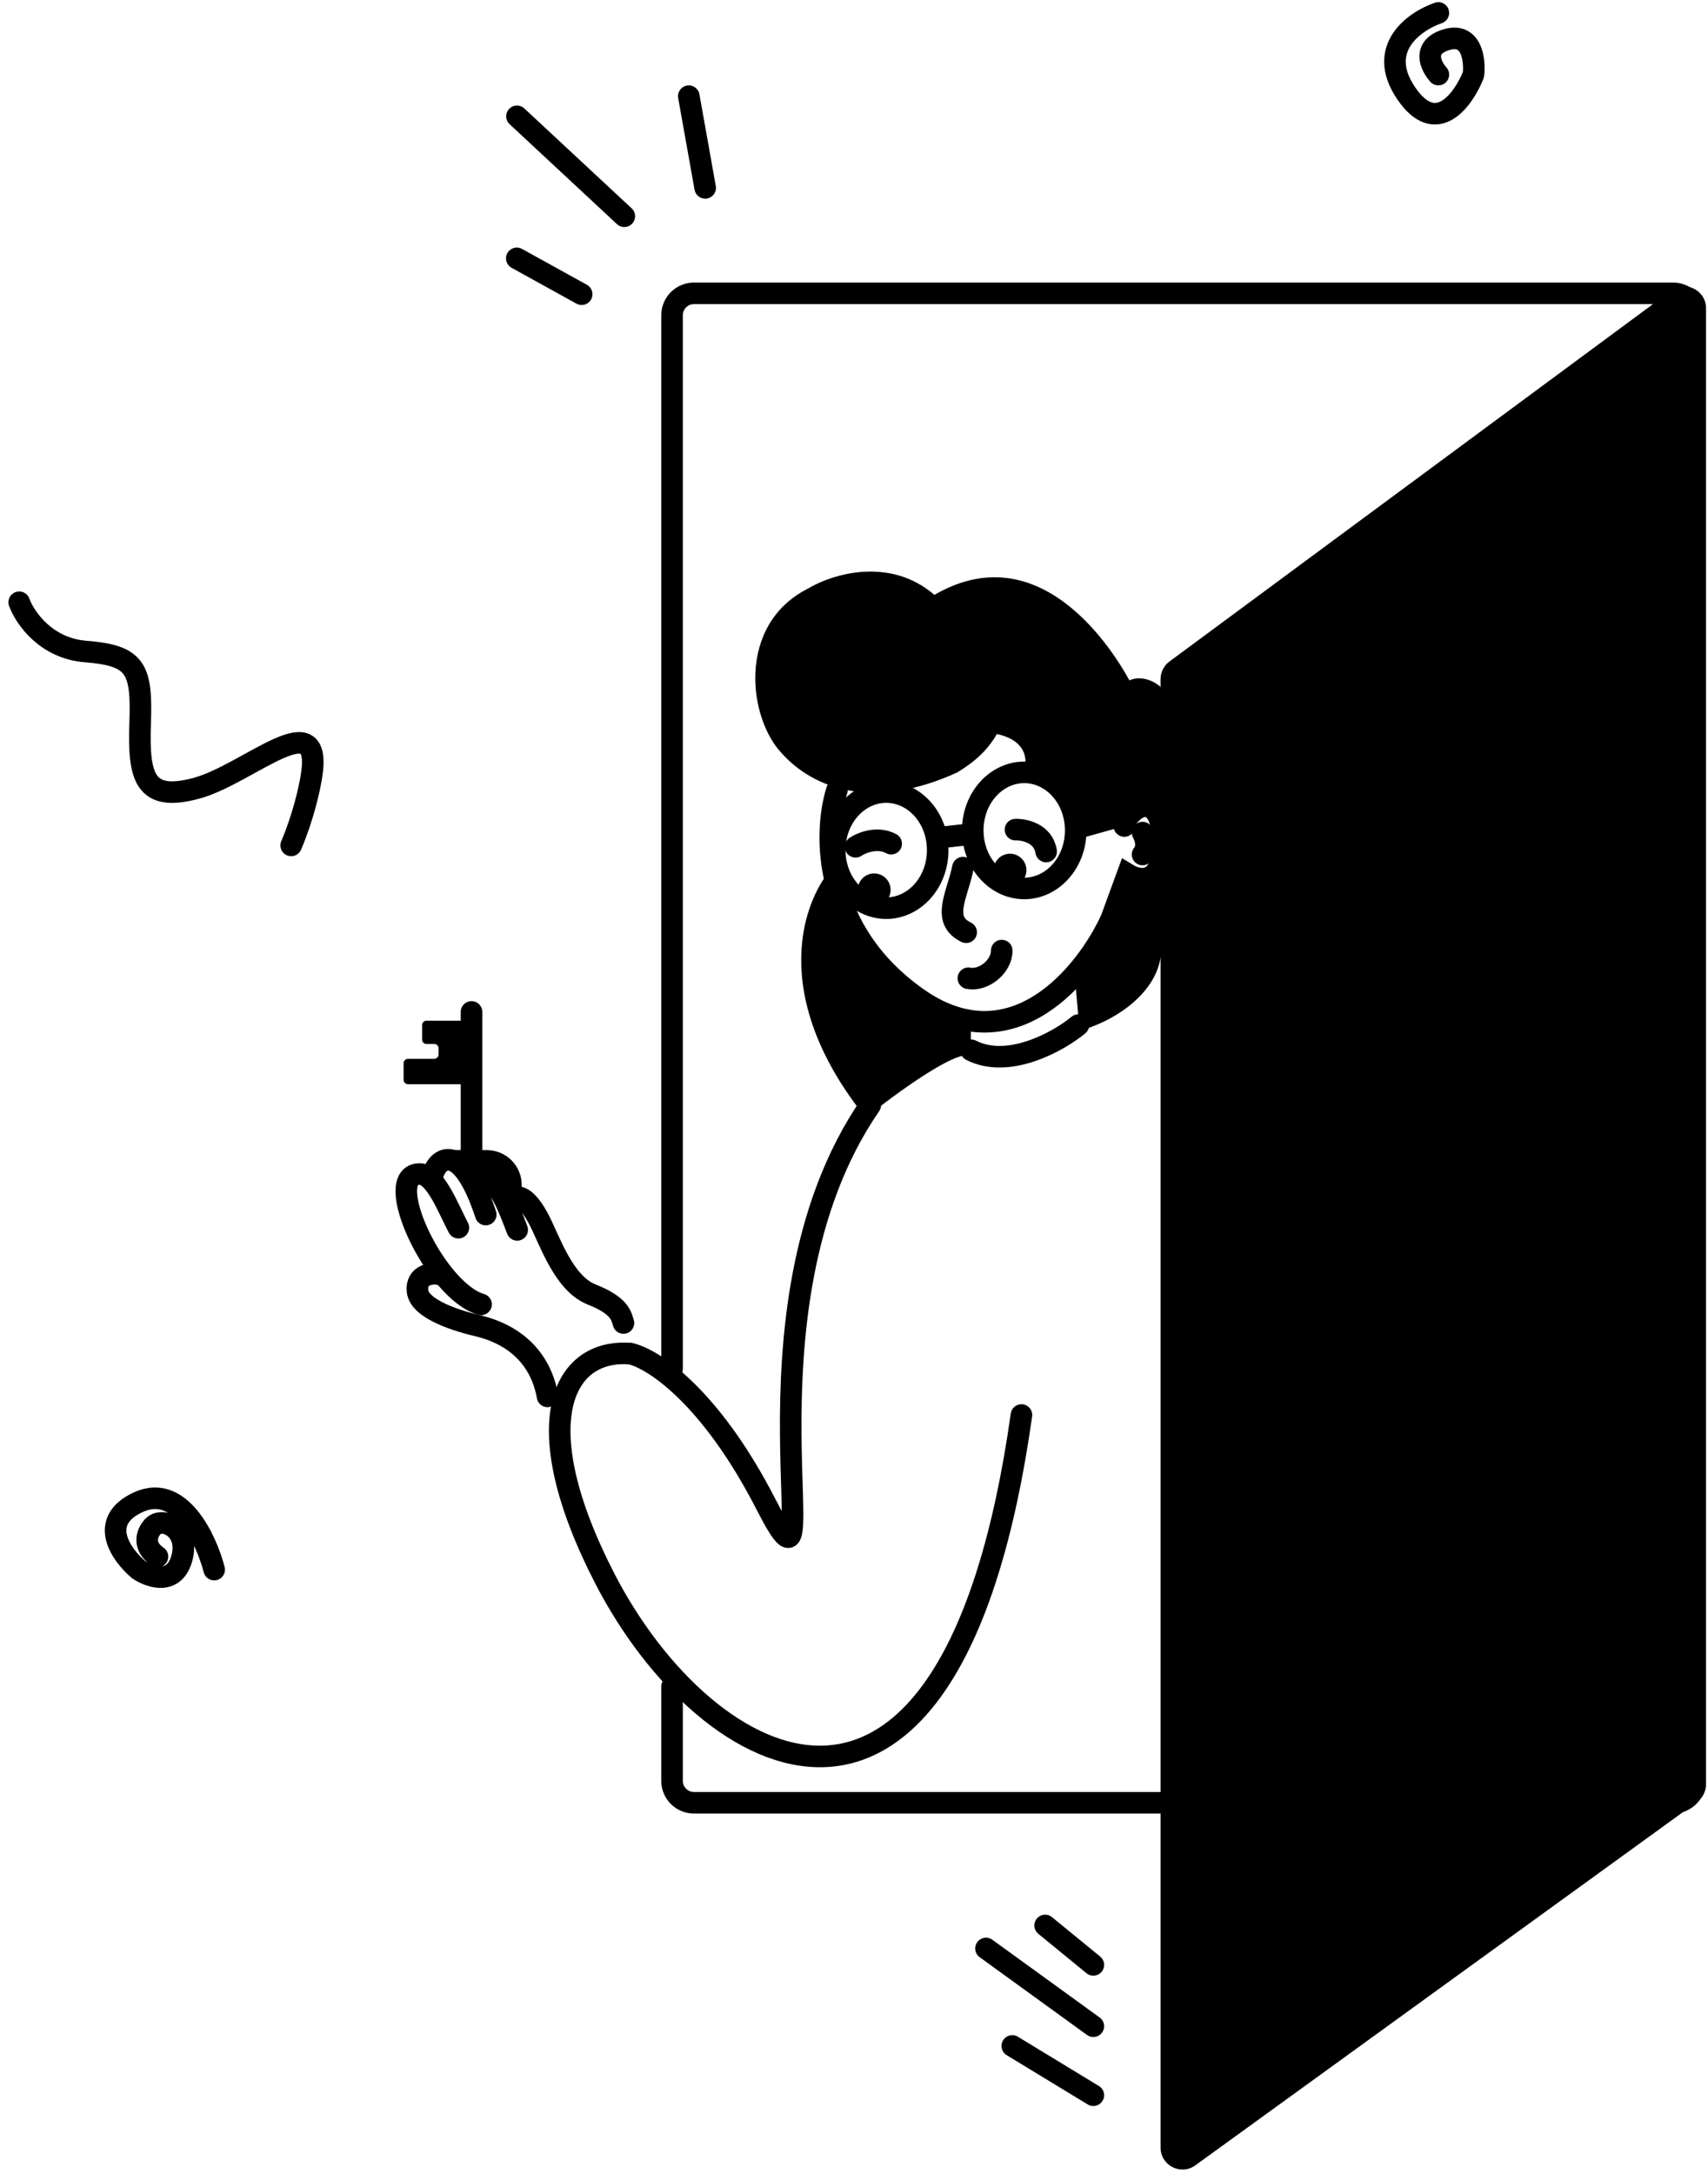 <svg width="198" height="252" viewBox="0 0 198 252" fill="none" xmlns="http://www.w3.org/2000/svg">
  <path d="M81.747 21.779L79.85 11.15" stroke="#26282C" style="stroke:#26282C;stroke:color(display-p3 0.149 0.157 0.172);stroke-opacity:1;" stroke-width="2.5" stroke-linecap="round"/>
  <path d="M72.375 25.068L59.93 13.484" stroke="#26282C" style="stroke:#26282C;stroke:color(display-p3 0.149 0.157 0.172);stroke-opacity:1;" stroke-width="2.5" stroke-linecap="round"/>
  <path d="M67.43 34.106L59.908 29.949" stroke="#26282C" style="stroke:#26282C;stroke:color(display-p3 0.149 0.157 0.172);stroke-opacity:1;" stroke-width="2.5" stroke-linecap="round"/>
  <path d="M126.744 227.774L121.157 223.203" stroke="#26282C" style="stroke:#26282C;stroke:color(display-p3 0.149 0.157 0.172);stroke-opacity:1;" stroke-width="2.5" stroke-linecap="round"/>
  <path d="M126.744 242.884L117.348 237.17" stroke="#26282C" style="stroke:#26282C;stroke:color(display-p3 0.149 0.157 0.172);stroke-opacity:1;" stroke-width="2.5" stroke-linecap="round"/>
  <path d="M126.744 234.885L114.3 225.869" stroke="#26282C" style="stroke:#26282C;stroke:color(display-p3 0.149 0.157 0.172);stroke-opacity:1;" stroke-width="2.5" stroke-linecap="round"/>
  <path d="M166.743 1.5C164.027 2.425 159.475 5.575 162.991 10.781C166.481 15.949 169.626 11.593 170.79 8.711C170.808 8.668 170.818 8.625 170.823 8.579C170.984 6.857 170.584 3.752 167.707 4.594C164.792 5.447 165.849 7.652 166.743 8.648" stroke="#26282C" style="stroke:#26282C;stroke:color(display-p3 0.149 0.157 0.172);stroke-opacity:1;" stroke-width="2.5" stroke-linecap="round"/>
  <path d="M24.829 181.952C23.916 178.428 20.885 171.928 16.063 174.125C11.242 176.322 14.055 180.259 16.063 181.952C17.415 182.868 20.322 183.847 21.131 180.442C21.941 177.036 18.529 175.635 17.57 177.146C17.064 177.741 16.493 179.233 18.255 180.442" stroke="#26282C" style="stroke:#26282C;stroke:color(display-p3 0.149 0.157 0.172);stroke-opacity:1;" stroke-width="2.5" stroke-linecap="round"/>
  <path d="M2.227 69.814C2.86 71.565 5.285 75.159 9.919 75.525C15.711 75.982 16.471 77.444 16.25 83.748C16.028 90.053 16.693 93.023 22.77 91.378C28.847 89.734 37.552 81.236 36.096 90.053C35.895 91.348 35.146 94.75 33.753 98.003" stroke="#26282C" style="stroke:#26282C;stroke:color(display-p3 0.149 0.157 0.172);stroke-opacity:1;" stroke-width="2.5" stroke-linecap="round"/>
  <path d="M100.36 129.567C88.882 115.244 93.123 104.129 96.678 100.362C98.303 112.45 107.937 117.25 112.55 118.139V122.456C111.128 121.44 103.831 126.773 100.36 129.567Z" fill="#26282C" style="fill:#26282C;fill:color(display-p3 0.149 0.157 0.172);fill-opacity:1;"/>
  <path d="M108.322 68.961C120.131 62.105 128.438 74.332 130.924 78.866C132.503 78.184 134.062 79.15 134.644 79.718V95.41C135.101 97.236 134.964 98.667 134.644 99.675V109.812C134.644 115.399 128.316 118.718 125.141 119.462L124.613 113.314C128.168 109.657 130.158 103.917 130.708 101.505C131.927 102.216 133.248 101.632 133.755 101.251C134.034 100.991 134.395 100.462 134.644 99.675V95.41C133.832 92.159 131.597 93.463 130.581 94.521L124.867 96.172C124.156 90.686 120.482 89.46 118.734 89.532C119.547 86.281 116.914 85.384 115.56 85.088C114.138 87.627 111.92 88.939 110.989 89.532C101.237 94.001 94.355 91.436 90.672 87.373C86.736 83.31 85.339 72.39 93.72 68.2C96.416 66.579 103.111 64.462 108.322 68.961Z" fill="#26282C" style="fill:#26282C;fill:color(display-p3 0.149 0.157 0.172);fill-opacity:1;"/>
  <path d="M124.702 96.261C124.702 100.045 121.967 102.991 118.734 102.991C115.502 102.991 112.766 100.045 112.766 96.261C112.766 92.478 115.502 89.532 118.734 89.532C121.967 89.532 124.702 92.478 124.702 96.261Z" stroke="#26282C" style="stroke:#26282C;stroke:color(display-p3 0.149 0.157 0.172);stroke-opacity:1;" stroke-width="2.5"/>
  <path d="M108.703 98.547C108.703 102.331 105.968 105.277 102.735 105.277C99.502 105.277 96.767 102.331 96.767 98.547C96.767 94.763 99.502 91.817 102.735 91.817C105.968 91.817 108.703 94.763 108.703 98.547Z" stroke="#26282C" style="stroke:#26282C;stroke:color(display-p3 0.149 0.157 0.172);stroke-opacity:1;" stroke-width="2.5"/>
  <path d="M108.74 97.121L112.73 96.672" stroke="#26282C" style="stroke:#26282C;stroke:color(display-p3 0.149 0.157 0.172);stroke-opacity:1;" stroke-width="2.5" stroke-linecap="round"/>
  <path d="M112.259 113.403C113.967 113.748 116.126 112.097 116.126 110.193" stroke="#26282C" style="stroke:#26282C;stroke:color(display-p3 0.149 0.157 0.172);stroke-opacity:1;" stroke-width="2.5" stroke-linecap="round"/>
  <path d="M111.624 100.579C110.989 103.753 109.059 106.648 112.004 108.07" stroke="#26282C" style="stroke:#26282C;stroke:color(display-p3 0.149 0.157 0.172);stroke-opacity:1;" stroke-width="2.5" stroke-linecap="round"/>
  <path d="M101.338 105.06C102.39 105.06 103.243 104.207 103.243 103.155C103.243 102.103 102.39 101.251 101.338 101.251C100.286 101.251 99.434 102.103 99.434 103.155C99.434 104.207 100.286 105.06 101.338 105.06Z" fill="#26282C" style="fill:#26282C;fill:color(display-p3 0.149 0.157 0.172);fill-opacity:1;"/>
  <path d="M117.084 102.774C118.136 102.774 118.988 101.922 118.988 100.87C118.988 99.818 118.136 98.965 117.084 98.965C116.032 98.965 115.179 99.818 115.179 100.87C115.179 101.922 116.032 102.774 117.084 102.774Z" fill="#26282C" style="fill:#26282C;fill:color(display-p3 0.149 0.157 0.172);fill-opacity:1;"/>
  <path d="M132.448 96.515C132.744 97.023 133.159 98.242 132.448 99.055" stroke="#26282C" style="stroke:#26282C;stroke:color(display-p3 0.149 0.157 0.172);stroke-opacity:1;" stroke-width="2.5" stroke-linecap="round"/>
  <path d="M97.021 91.6C95.455 96.51 95.266 107.867 106.338 115.689C117.411 123.511 125.935 112.853 128.813 106.547L130.718 101.341C132.03 102.145 134.68 102.61 134.781 98.039C134.883 93.468 133.046 93.172 132.115 93.595C131.607 93.807 130.54 94.535 130.337 95.754" stroke="#26282C" style="stroke:#26282C;stroke:color(display-p3 0.149 0.157 0.172);stroke-opacity:1;" stroke-width="2.5" stroke-linecap="round"/>
  <path d="M124.829 96.007L131.178 94.23" stroke="#26282C" style="stroke:#26282C;stroke:color(display-p3 0.149 0.157 0.172);stroke-opacity:1;" stroke-width="2.5" stroke-linecap="round"/>
  <path d="M117.719 96.173C118.764 96.14 120.939 96.6 121.274 98.711" stroke="#26282C" style="stroke:#26282C;stroke:color(display-p3 0.149 0.157 0.172);stroke-opacity:1;" stroke-width="2.5" stroke-linecap="round"/>
  <path d="M99.18 98.162C99.898 97.684 101.73 96.941 103.31 97.803" stroke="#26282C" style="stroke:#26282C;stroke:color(display-p3 0.149 0.157 0.172);stroke-opacity:1;" stroke-width="2.5" stroke-linecap="round"/>
  <path d="M125.015 118.827C122.771 120.689 116.939 123.982 112.571 121.748" stroke="#26282C" style="stroke:#26282C;stroke:color(display-p3 0.149 0.157 0.172);stroke-opacity:1;" stroke-width="2.5" stroke-linecap="round"/>
  <path d="M63.473 161.872C62.965 158.952 61.126 155.168 55.64 153.746C53.227 153.196 48.656 151.841 48.402 149.683C48.177 147.766 50.053 147.442 51.196 147.781" stroke="#26282C" style="stroke:#26282C;stroke:color(display-p3 0.149 0.157 0.172);stroke-opacity:1;" stroke-width="2.5" stroke-linecap="round"/>
  <path d="M55.767 151.206C50.431 149.683 44.121 136.096 48.653 136.096C50.47 136.096 51.994 140.159 53.136 142.318" stroke="#26282C" style="stroke:#26282C;stroke:color(display-p3 0.149 0.157 0.172);stroke-opacity:1;" stroke-width="2.5" stroke-linecap="round"/>
  <path d="M55.113 136.858C57.291 136.858 57.824 136.883 59.957 142.572" stroke="#26282C" style="stroke:#26282C;stroke:color(display-p3 0.149 0.157 0.172);stroke-opacity:1;" stroke-width="2.5" stroke-linecap="round"/>
  <path d="M58.942 139.524C59.323 138.678 60.542 137.823 62.37 141.175C63.64 143.503 65.24 148.743 68.592 150.064C71.944 151.384 72.02 152.603 72.274 153.365" stroke="#26282C" style="stroke:#26282C;stroke:color(display-p3 0.149 0.157 0.172);stroke-opacity:1;" stroke-width="2.5" stroke-linecap="round"/>
  <path d="M73.08 156.92C65.208 156.285 60.815 164.996 70.16 183.078C81.842 205.68 110.285 221.552 118.411 164.031" stroke="#26282C" style="stroke:#26282C;stroke:color(display-p3 0.149 0.157 0.172);stroke-opacity:1;" stroke-width="2.5" stroke-linecap="round"/>
  <path d="M73.081 156.92C75.62 157.471 82.325 161.746 88.826 174.443C96.953 190.315 84.255 152.222 100.889 128.096" stroke="#26282C" style="stroke:#26282C;stroke:color(display-p3 0.149 0.157 0.172);stroke-opacity:1;" stroke-width="2.5" stroke-linecap="round"/>
  <path d="M52.755 134.572H56.438C57.98 134.572 59.231 135.823 59.231 137.366V138.763" stroke="#26282C" style="stroke:#26282C;stroke:color(display-p3 0.149 0.157 0.172);stroke-opacity:1;" stroke-width="2.5" stroke-linecap="round"/>
  <path d="M54.66 134.572V117.303" stroke="#26282C" style="stroke:#26282C;stroke:color(display-p3 0.149 0.157 0.172);stroke-opacity:1;" stroke-width="2.5" stroke-linecap="round"/>
  <path d="M47.295 125.684H54.152C54.433 125.684 54.66 125.457 54.66 125.176V118.827C54.66 118.547 54.433 118.319 54.152 118.319H49.442C49.162 118.319 48.934 118.547 48.934 118.827V120.512C48.934 120.792 49.162 121.02 49.442 121.02H50.335C50.616 121.02 50.843 121.247 50.843 121.527V122.23C50.843 122.511 50.616 122.738 50.335 122.738H47.295C47.015 122.738 46.788 122.965 46.788 123.246V125.176C46.788 125.457 47.015 125.684 47.295 125.684Z" fill="#26282C" style="fill:#26282C;fill:color(display-p3 0.149 0.157 0.172);fill-opacity:1;"/>
  <path d="M77.906 195.521V206.442C77.906 207.844 79.043 208.981 80.445 208.981H193.963C195.366 208.981 196.503 207.844 196.503 206.442V36.546C196.503 35.143 195.366 34.006 193.963 34.006H80.445C79.043 34.006 77.906 35.143 77.906 36.546V158.698" stroke="#26282C" style="stroke:#26282C;stroke:color(display-p3 0.149 0.157 0.172);stroke-opacity:1;" stroke-width="2.5" stroke-linecap="round"/>
  <path d="M135.568 76.683L193.724 33.698C195.4 32.459 197.773 33.655 197.773 35.74V206.832C197.773 207.647 197.382 208.411 196.723 208.889L138.567 251.013C136.888 252.229 134.538 251.029 134.538 248.956V78.725C134.538 77.92 134.92 77.162 135.568 76.683Z" fill="#26282C" style="fill:#26282C;fill:color(display-p3 0.149 0.157 0.172);fill-opacity:1;"/>
  <path d="M50.089 136.477C50.597 134.064 53.467 132.16 56.311 140.794" stroke="#26282C" style="stroke:#26282C;stroke:color(display-p3 0.149 0.157 0.172);stroke-opacity:1;" stroke-width="2.5" stroke-linecap="round"/>
  </svg>
  
